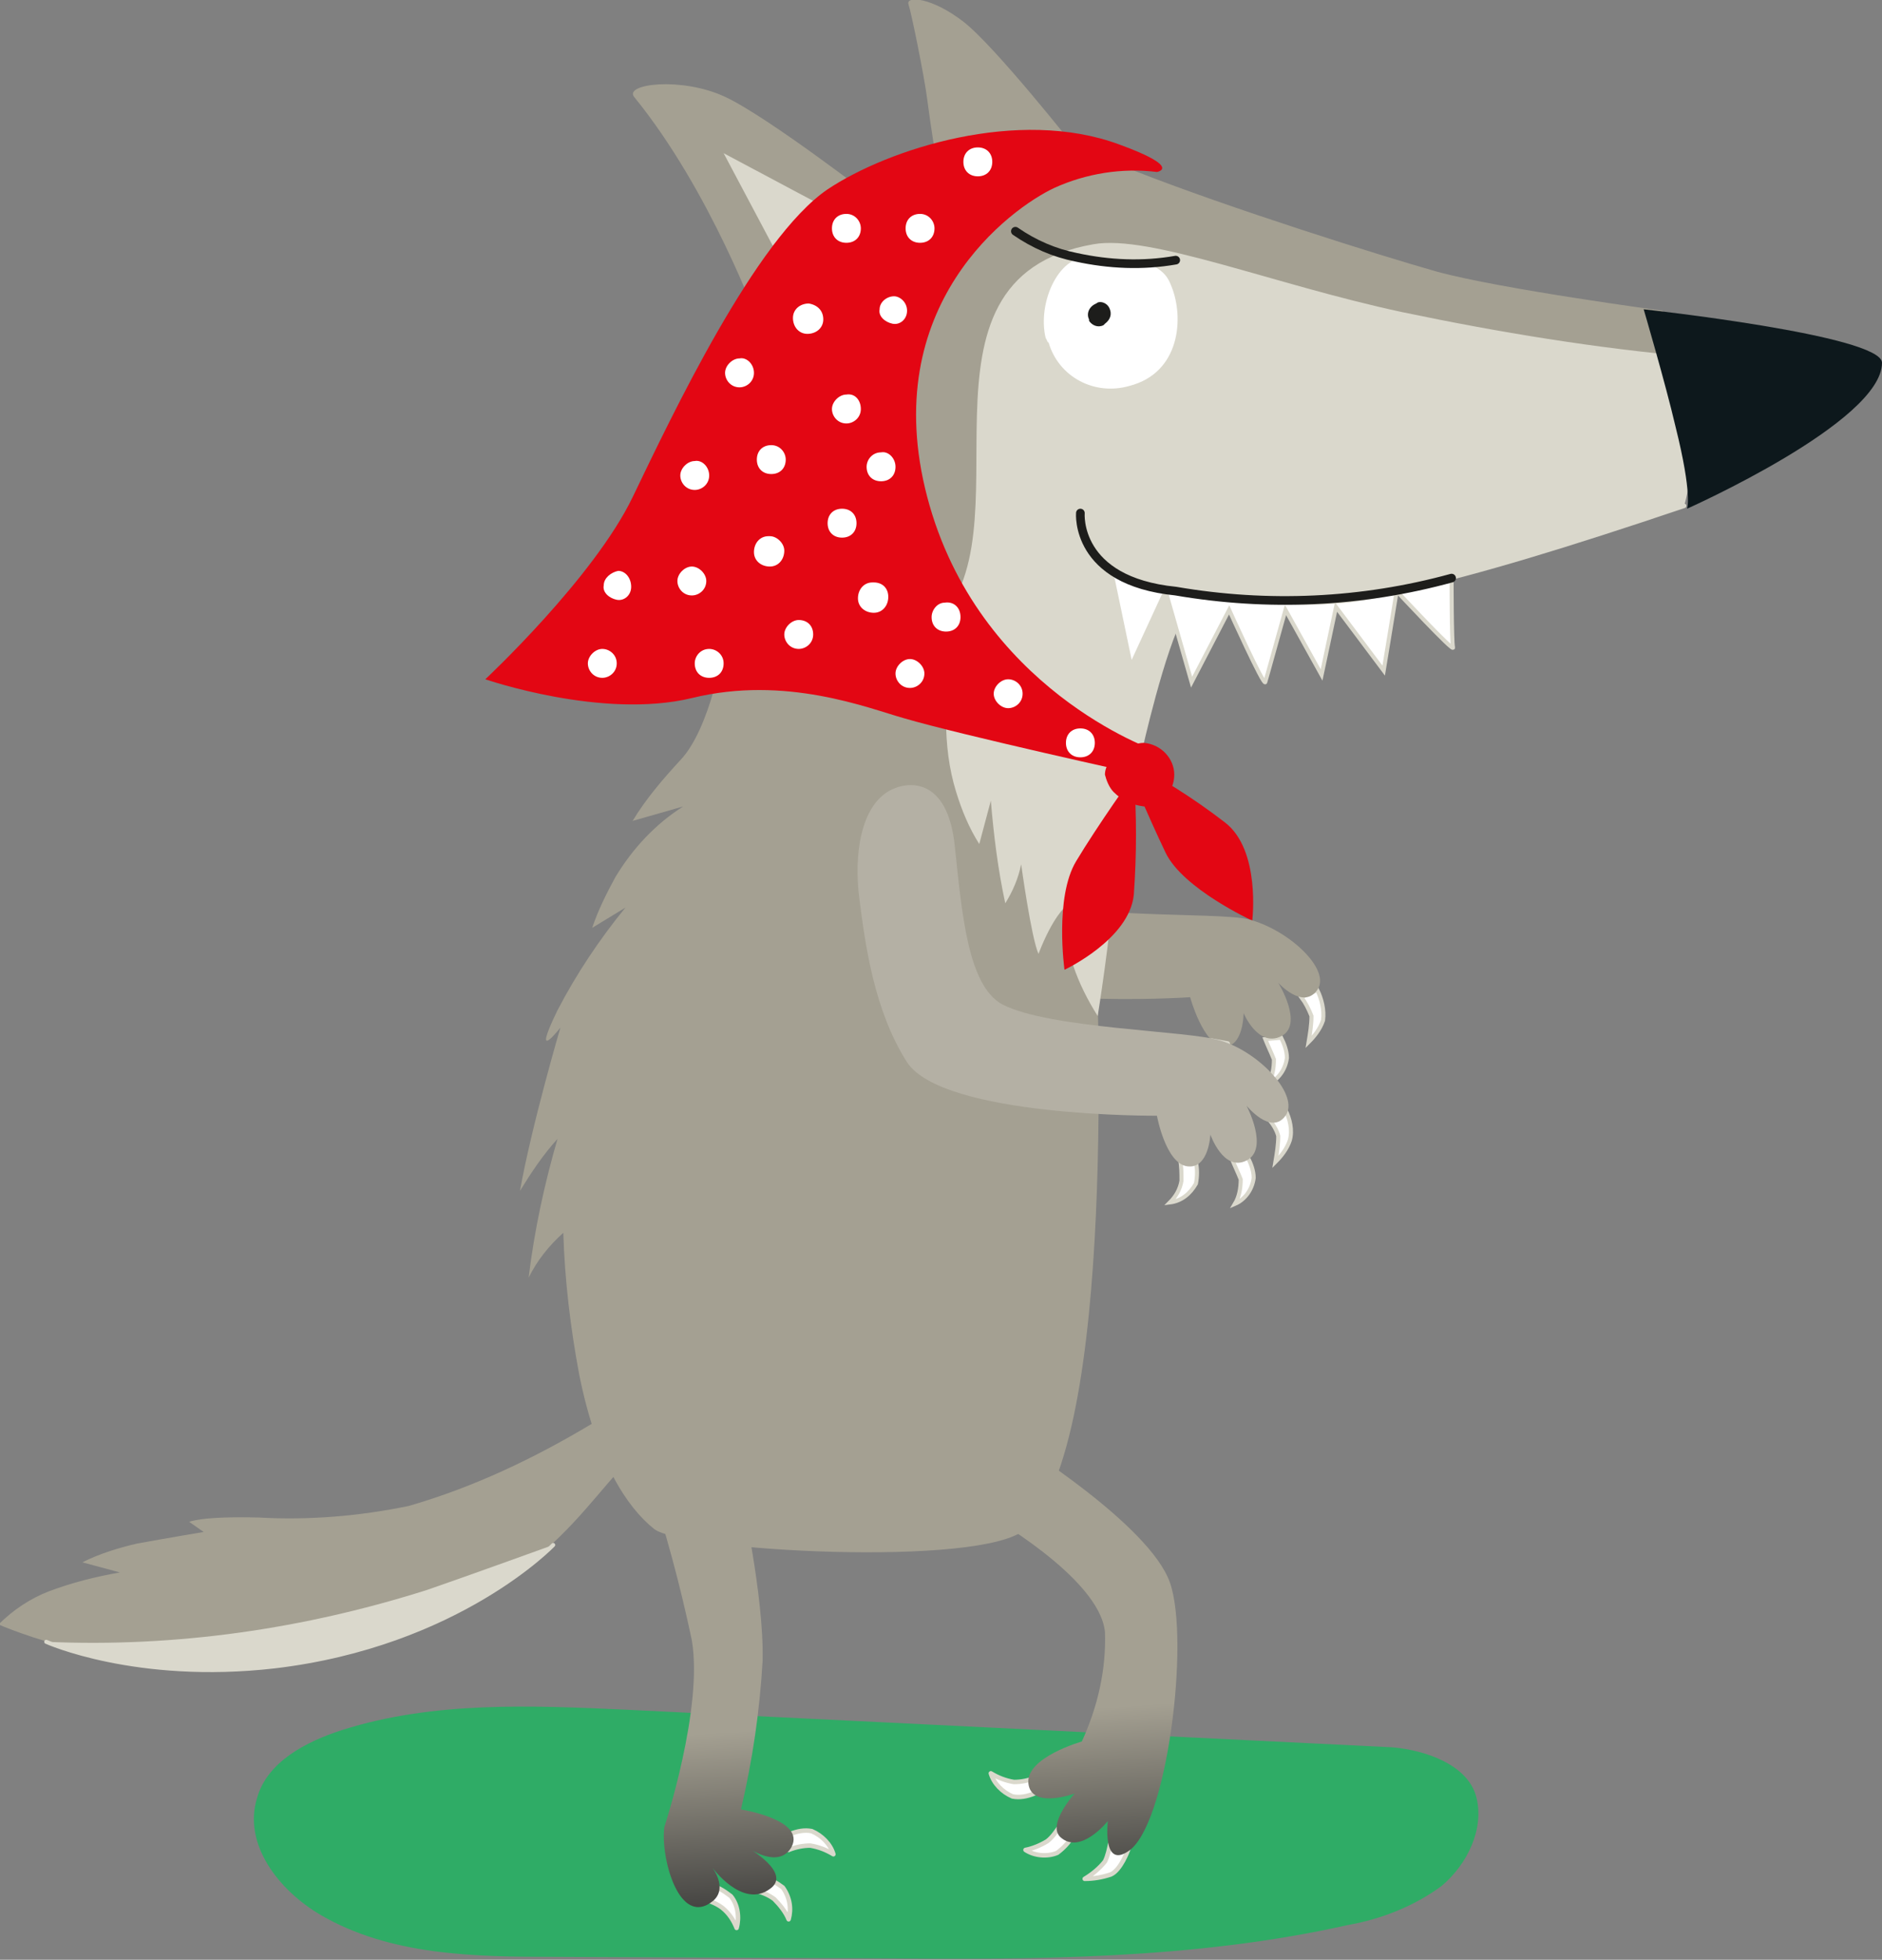 <?xml version="1.0" encoding="utf-8"?>
<!-- Generator: Adobe Illustrator 26.2.1, SVG Export Plug-In . SVG Version: 6.00 Build 0)  -->
<svg version="1.1" id="Capa_1" xmlns="http://www.w3.org/2000/svg" xmlns:xlink="http://www.w3.org/1999/xlink" x="0px" y="0px"
	 viewBox="0 0 130.3 135.6" style="enable-background:new 0 0 130.3 135.6;" xml:space="preserve">
<rect x="0" y="0" width="130.3" height="135.6" fill="#808080" stroke="none"/>
<style type="text/css">
	.st0{fill:#2FAC66;}
	.st1{fill:#DAD8CC;}
	.st2{fill:none;stroke:#DAD8CC;stroke-width:0.31;stroke-linecap:round;stroke-linejoin:round;}
	.st3{fill-rule:evenodd;clip-rule:evenodd;fill:#FFFFFF;}
	.st4{fill:none;stroke:#DAD8CC;stroke-width:0.28;stroke-linecap:round;}
	.st5{fill:#A4A092;}
	.st6{fill:#0D181C;}
	.st7{fill:#FFFFFF;}
	.st8{fill:#1D1D1B;}
	.st9{fill:none;stroke:#1D1D1B;stroke-width:0.6;stroke-linecap:round;stroke-linejoin:round;}
	.st10{fill-rule:evenodd;clip-rule:evenodd;fill:#E30613;}
	.st11{fill-rule:evenodd;clip-rule:evenodd;fill:#A4A092;}
	.st12{fill-rule:evenodd;clip-rule:evenodd;fill:#DAD8CC;}
	.st13{fill:none;stroke:#DAD8CC;stroke-width:0.28;stroke-linecap:round;stroke-linejoin:round;}
	.st14{fill:#B4B0A4;}
	.st15{fill:url(#SVGID_1_);}
	.st16{fill:url(#SVGID_00000027592501746872020790000012579044176407912635_);}
	.st17{fill:#E30613;}
</style>
<g id="Capa_2_00000016050796822841817180000016920847014532608419_">
	<g id="Capa_1-2">
		<path class="st0" d="M96.4,120.9l-53-2.6c-6.6-0.3-13.4-0.6-19.7,1.4c-2.5,0.8-5.2,2.2-5.9,4.7c-1,3.2,1.5,6.4,4.4,8.1
			c4.8,2.8,10.6,2.9,16.2,2.9l22.1,0.1c11,0.1,22.1,0.1,32.8-2.3c2.3-0.4,4.6-1.3,6.5-2.7c1.8-1.5,3-4,2.4-6.2
			S98.7,121.1,96.4,120.9"/>
		<path class="st1" d="M116.6,35c0,0-12.3,4.1-14.6,4.6c-4.8,1.2-9.7,1.9-14.7,2c-3.7,0.1-4.2-1.7-5.4,0.8s-3,9.6-3,9.6
			S59.8,44,59.6,42.7s-3.2-14.7-1-17.9s9-10.7,9.6-11S79,12.2,79,12.2s12.7,6.6,39.3,10.8C119.1,23.2,116.7,35,116.6,35"/>
		<path class="st2" d="M116.6,35c-16.3,5.5-24.4,7.4-30.9,6.8c-2.9-0.3-3-0.8-3.8,0.6c-1.4,2.4-3,9.6-3,9.6"/>
		<path class="st3" d="M100.5,40c0,0-2.6,0.7-5.5,1.3c-2.1,0.4-4.3,0.5-6.5,0.3c0,0-2.9-0.4-5.3-0.5c-2.2,0-4.4-0.6-6.3-1.7l1.4,6.7
			l2.4-5.2l1.8,6.3l2.6-5c0,0,2.4,5.3,2.5,5s1-3.6,1.4-5l2.5,4.5l1-4.7l3.3,4.4l0.9-5.5c0,0,4,4.3,3.9,3.9S100.5,40,100.5,40"/>
		<path class="st4" d="M100.5,40c0,0-2.6,0.7-5.5,1.3c-2.1,0.4-4.3,0.5-6.5,0.3c0,0-2.9-0.4-5.3-0.5c-2.2,0-4.4-0.6-6.3-1.7l1.4,6.7
			l2.4-5.2l1.8,6.3l2.6-5c0,0,2.4,5.3,2.5,5s1-3.6,1.4-5l2.5,4.5l1-4.7l3.3,4.4l0.9-5.5c0,0,4,4.3,3.9,3.9S100.5,40,100.5,40z"/>
		<path class="st5" d="M78.5,11.8c6.6,2.6,17.1,5.9,21,7c4.4,1.2,15.6,2.7,15.6,2.7l2.2,3.2c-6.8-0.6-13.5-1.7-20.2-3.1
			c-8.9-1.9-17.5-5.4-21.4-4.7c-13.8,2.4-4,20.2-11.1,26.4C53.4,9.6,79.3,11.8,78.5,11.8"/>
		<path class="st6" d="M130.3,25.1c0-1.9-16.5-3.7-16.5-3.7s1.5,5.1,2.2,8.1c1.2,4.8,0.8,5.7,0.8,5.7S130.3,29.2,130.3,25.1"/>
		<path class="st7" d="M72.4,23.4c-0.6-2.4,0.9-6,3.3-5.6c1.7,0.1,2.1,0.9,3.5,0.3c1.2,0.5,1.6,0.9,1.9,1.7c0.9,2.2,0.6,6-2.9,6.9
			c-2.4,0.7-4.9-0.6-5.6-3C72.5,23.7,72.5,23.5,72.4,23.4"/>
		<path class="st8" d="M76.8,21.3c0.2,0.4,0.1,0.8-0.3,1.1c0,0-0.1,0.1-0.1,0.1c-0.4,0.2-0.8,0-1-0.3c0,0,0-0.1,0-0.1
			c-0.2-0.4,0-0.9,0.5-1.1C76.1,20.8,76.6,20.9,76.8,21.3"/>
		<path class="st9" d="M81.4,18c-2.3,0.4-4.6,0.3-6.9-0.2c-1.5-0.3-2.9-0.9-4.2-1.8"/>
		<path class="st7" d="M85.3,80.2c0.2,0.5,0.4,0.9,0.6,1.4c0,0.6-0.1,1.2-0.4,1.7c0.7-0.3,1.2-1,1.3-1.8c0-0.5-0.2-1-0.4-1.4
			L85.3,80.2z"/>
		<path class="st4" d="M85.3,80.2c0.2,0.5,0.4,0.9,0.6,1.4c0,0.6-0.1,1.2-0.4,1.7c0.7-0.3,1.2-1,1.3-1.8c0-0.5-0.2-1-0.4-1.4
			L85.3,80.2z"/>
		<path class="st7" d="M81.7,80.2c0.1,0.5,0.1,1,0.1,1.5c-0.1,0.6-0.4,1.1-0.8,1.5c0.8-0.1,1.4-0.6,1.8-1.3c0.1-0.5,0.1-1,0-1.5
			L81.7,80.2z"/>
		<path class="st4" d="M81.7,80.2c0.1,0.5,0.1,1,0.1,1.5c-0.1,0.6-0.4,1.1-0.8,1.5c0.8-0.1,1.4-0.6,1.8-1.3c0.1-0.5,0.1-1,0-1.5
			L81.7,80.2z"/>
		<path class="st7" d="M89,76.8c0.3,0.6,0.5,1.4,0.3,2.1c-0.2,0.6-0.6,1.1-1,1.5c0.1-0.6,0.2-1.2,0.2-1.8c-0.1-0.4-0.4-0.9-0.7-1.2
			L89,76.8z"/>
		<path class="st4" d="M89,76.8c0.3,0.6,0.5,1.4,0.3,2.1c-0.2,0.6-0.6,1.1-1,1.5c0.1-0.6,0.2-1.2,0.2-1.8c-0.1-0.4-0.4-0.9-0.7-1.2
			L89,76.8z"/>
		<path class="st7" d="M87.6,71.9c0.2,0.5,0.4,0.9,0.6,1.4c0,0.6-0.1,1.2-0.4,1.7c0.7-0.3,1.2-1,1.3-1.8c0-0.5-0.2-1-0.4-1.4
			L87.6,71.9z"/>
		<path class="st4" d="M87.6,71.9c0.2,0.5,0.4,0.9,0.6,1.4c0,0.6-0.1,1.2-0.4,1.7c0.7-0.3,1.2-1,1.3-1.8c0-0.5-0.2-1-0.4-1.4
			L87.6,71.9z"/>
		<path class="st7" d="M91.2,68.5c0.3,0.6,0.5,1.4,0.4,2.1c-0.2,0.6-0.6,1.1-1,1.5c0.1-0.6,0.2-1.2,0.2-1.8
			c-0.2-0.5-0.4-0.9-0.7-1.3L91.2,68.5z"/>
		<path class="st4" d="M91.2,68.5c0.3,0.6,0.5,1.4,0.4,2.1c-0.2,0.6-0.6,1.1-1,1.5c0.1-0.6,0.2-1.2,0.2-1.8
			c-0.2-0.5-0.4-0.9-0.7-1.3L91.2,68.5z"/>
		<path class="st10" d="M77.8,52.5c0,0,1.7,4,2.9,6.5s6,4.7,6,4.7s0.6-4.9-1.9-6.8C82.6,55.2,80.2,53.7,77.8,52.5"/>
		<path class="st11" d="M43.9,97.8C43,96.9,41,98.5,41,98.5c-4,2.4-8.2,4.4-12.7,5.7c-3.4,0.7-6.9,1-10.4,0.8
			c-4-0.1-4.8,0.3-4.8,0.3l1,0.7c0,0-2.4,0.4-4.6,0.8c-1.3,0.3-2.6,0.7-3.8,1.3l2.6,0.7c-1.7,0.3-3.3,0.7-4.9,1.3
			c-1.3,0.5-2.5,1.3-3.5,2.3c0,0,9,4,18.4,2.5c17.2-2.8,20.4-8.5,24.6-13.2C43.3,101.4,45,98.9,43.9,97.8"/>
		<path class="st12" d="M38.3,106.9c0,0-5.8,2.1-8.7,3.1c-8.5,2.7-17.4,4-26.4,3.6c0,0,6.2,2.8,15.8,1.7
			C31.7,113.8,38.3,106.9,38.3,106.9"/>
		<path class="st13" d="M3.2,113.6c0,0,6.2,2.8,15.8,1.7c12.7-1.5,19.3-8.4,19.3-8.4"/>
		<path class="st5" d="M62.4,47.9c1.2-0.8,4-1.2,4.8,3.5s1.6,9.6,4,10.7c3.4,1.5,13,1,15.2,1.5c2.8,0.7,5.8,3.5,4.8,4.9
			S88.5,68,88.5,68s1.8,2.9,0.2,3.7s-2.6-1.6-2.6-1.6s0,2.4-1.4,2.3s-2.3-3.4-2.3-3.4s-14.8,1-17.5-2.6c-2.5-3.4-3.5-8-4-11.1
			S60.6,49.1,62.4,47.9"/>
		<path class="st7" d="M83.9,72c0.1,0.5,0.1,1,0.1,1.5c-0.2,0.5-0.4,1.1-0.8,1.5c0.8-0.1,1.4-0.6,1.8-1.3c0.1-0.5,0.1-1,0-1.5
			L83.9,72z"/>
		<path class="st2" d="M83.9,72c0.1,0.5,0.1,1,0.1,1.5c-0.2,0.5-0.4,1.1-0.8,1.5c0.8-0.1,1.4-0.6,1.8-1.3c0.1-0.5,0.1-1,0-1.5
			L83.9,72z"/>
		<path class="st5" d="M50.1,44.8c0,0-0.9,5.6-3,7.8c-1.2,1.3-2.4,2.7-3.3,4.2l3.5-1c-1.9,1.2-3.5,2.9-4.7,4.9
			C42,61.8,41.4,63,41,64.2l2.3-1.4c-1.8,2.2-3.4,4.6-4.7,7.1c-1.9,3.9,0.2,1.2,0.2,1.2s-2,6.8-2.8,11.3c0.8-1.3,1.6-2.5,2.6-3.6
			c-0.9,3.1-1.6,6.3-2,9.6c0.6-1.2,1.4-2.2,2.4-3.1c0.1,3.3,0.5,6.6,1.1,9.8c1.2,6,3.3,9.2,5.2,10.7s22.7,2.7,25.7,0
			c6.4-6,5-37.7,4.8-42.9c-0.1-3.2,0.8-6.4,2.7-9L50.1,44.8z"/>
		<path class="st5" d="M60.7,13.9c0,0-7.5-5.8-10.5-7.2s-7-0.9-6.3,0c5.3,6.5,8.6,15.6,8.6,15.6L60.7,13.9z"/>
		<path class="st5" d="M74.5,10.3c0,0-5.6-7.1-7.8-8.8s-4-1.8-3.8-1.2s1.1,5,1.3,6.6s0.7,4.7,0.7,4.7L74.5,10.3z"/>
		<path class="st14" d="M61.6,54.7c1.3-0.7,4-0.9,4.5,3.8s0.9,9.7,3.3,11c3.3,1.7,12.9,1.8,15.1,2.5c2.7,0.8,5.5,3.8,4.5,5.2
			s-2.7-0.7-2.7-0.7s1.6,3,0,3.8s-2.5-1.8-2.5-1.8s-0.1,2.4-1.6,2.2s-2.1-3.5-2.1-3.5s-14.8,0.1-17.3-3.7c-2.3-3.6-2.9-8.2-3.3-11.3
			S59.6,55.8,61.6,54.7"/>
		<path class="st7" d="M73.5,126.2c-0.3,0.4-0.6,0.9-1,1.2c-0.5,0.3-1,0.5-1.5,0.6c0.6,0.4,1.5,0.5,2.2,0.2c0.4-0.3,0.8-0.7,1-1.1
			L73.5,126.2z"/>
		<path class="st2" d="M73.5,126.2c-0.3,0.4-0.6,0.9-1,1.2c-0.5,0.3-1,0.5-1.5,0.6c0.6,0.4,1.5,0.5,2.2,0.2c0.4-0.3,0.8-0.7,1-1.1
			L73.5,126.2z"/>
		<path class="st7" d="M71.7,123c-0.5,0.2-1,0.3-1.5,0.3c-0.6-0.1-1.1-0.3-1.6-0.6c0.2,0.7,0.8,1.3,1.5,1.6c0.5,0.1,1,0,1.5-0.2
			L71.7,123z"/>
		<path class="st2" d="M71.7,123c-0.5,0.2-1,0.3-1.5,0.3c-0.6-0.1-1.1-0.3-1.6-0.6c0.2,0.7,0.8,1.3,1.5,1.6c0.5,0.1,1,0,1.5-0.2
			L71.7,123z"/>
		<path class="st7" d="M78.1,128c0,0-0.5,1.4-1.2,1.7c-0.6,0.2-1.2,0.3-1.8,0.3c0.5-0.3,1-0.7,1.4-1.2c0.2-0.4,0.3-0.9,0.4-1.4
			L78.1,128z"/>
		<path class="st2" d="M78.1,128c0,0-0.5,1.4-1.2,1.7c-0.6,0.2-1.2,0.3-1.8,0.3c0.5-0.3,1-0.7,1.4-1.2c0.2-0.4,0.3-0.9,0.4-1.4
			L78.1,128z"/>
		<path class="st7" d="M54.6,128c0.5-0.2,1-0.3,1.5-0.3c0.6,0.1,1.1,0.3,1.6,0.6c-0.2-0.7-0.8-1.3-1.5-1.6c-0.5-0.1-1,0-1.5,0.2
			L54.6,128z"/>
		<path class="st2" d="M54.6,128c0.5-0.2,1-0.3,1.5-0.3c0.6,0.1,1.1,0.3,1.6,0.6c-0.2-0.7-0.8-1.3-1.5-1.6c-0.5-0.1-1,0-1.5,0.2
			L54.6,128z"/>
		<path class="st7" d="M52.2,130.8c0.5,0.1,1,0.3,1.4,0.6c0.4,0.4,0.8,0.9,1,1.4c0.2-0.7,0.1-1.5-0.4-2.2c-0.4-0.3-0.9-0.6-1.4-0.7
			L52.2,130.8z"/>
		<path class="st2" d="M52.2,130.8c0.5,0.1,1,0.3,1.4,0.6c0.4,0.4,0.8,0.9,1,1.4c0.2-0.7,0.1-1.5-0.4-2.2c-0.4-0.3-0.9-0.6-1.4-0.7
			L52.2,130.8z"/>
		<path class="st7" d="M48.6,131.4c0.5,0.1,1,0.3,1.4,0.6c0.5,0.4,0.8,0.9,1,1.4c0.2-0.7,0.1-1.6-0.4-2.2c-0.4-0.3-0.8-0.6-1.3-0.7
			L48.6,131.4z"/>
		<path class="st2" d="M48.6,131.4c0.5,0.1,1,0.3,1.4,0.6c0.5,0.4,0.8,0.9,1,1.4c0.2-0.7,0.1-1.6-0.4-2.2c-0.4-0.3-0.8-0.6-1.3-0.7
			L48.6,131.4z"/>
		<linearGradient id="SVGID_1_" gradientUnits="userSpaceOnUse" x1="76.464" y1="132.756" x2="74.758" y2="106.698">
			<stop  offset="0" style="stop-color:#313131"/>
			<stop  offset="0.522" style="stop-color:#9D998C"/>
			<stop  offset="0.559" style="stop-color:#A4A092"/>
		</linearGradient>
		<path class="st15" d="M70.4,99.8c0,0,9.2,5.7,10.6,9.7s-0.2,16.9-2.9,18.6c-1.8,1.2-1.4-2.1-1.4-2.1s-1.9,2.4-3.3,1.1
			c-0.9-0.9,1-3,1-3s-3,1.1-3.2-0.7s3.7-2.9,3.7-2.9c1.1-2.4,1.7-5,1.6-7.6c-0.4-3.8-8.3-8.2-8.3-8.2L70.4,99.8z"/>
		
			<linearGradient id="SVGID_00000137112869238162704200000005231551957777614247_" gradientUnits="userSpaceOnUse" x1="50.969" y1="134.425" x2="49.263" y2="108.367">
			<stop  offset="0" style="stop-color:#313131"/>
			<stop  offset="0.522" style="stop-color:#9D998C"/>
			<stop  offset="0.559" style="stop-color:#A4A092"/>
		</linearGradient>
		<path style="fill:url(#SVGID_00000137112869238162704200000005231551957777614247_);" d="M51.3,103.3c0,0,1.6,7.1,1.5,11.6
			c-0.2,3.5-0.7,6.9-1.5,10.3c0,0,4.5,0.7,3.5,2.6c-0.9,1.6-3.1,0-3.1,0s3.2,1.8,1.6,2.9c-1.9,1.4-4-1.5-4-1.5s1.1,1.4,0.1,2.3
			c-2.4,2-3.7-3.1-3.4-5.1c0,0,2.7-8.2,1.9-12.9c-0.8-3.8-1.8-7.5-3-11.1L51.3,103.3z"/>
		<polygon class="st1" points="53.5,17 50.1,10.6 56.3,13.9 		"/>
		<path class="st1" d="M65.5,49.8c0,1.7,0.2,3.4,0.7,5c0.4,1.3,0.9,2.5,1.6,3.6l0.8-3c0.2,2.4,0.5,4.8,1,7.1
			c0.5-0.8,0.9-1.7,1.1-2.7c0,0,0.7,5.1,1.2,6.2c1-2.6,1.9-3.3,1.9-3.3c0.1,1.4,0.2,2.8,0.5,4.1c0.4,1.2,1,2.4,1.7,3.5
			c0,0,0.9-5.6,1.1-9c0.2-2.9,0.9-5.8,1.9-8.5c0,0-5.8,0.1-6.6-3s-6.9-3.2-6.9-3.2L65.5,49.8z"/>
		<path class="st17" d="M79.9,51.9c0,0-12.2-4.2-15.7-17.5S70,14.4,73,13c2.2-1,4.7-1.4,7.1-1.1c0,0,1.8-0.3-2.6-1.9
			c-7-2.6-16,0.3-20.2,3.1c-5,3.4-10.8,15.7-13.5,21.3S33.6,47,33.6,47s8.1,2.8,14.3,1.3c6.5-1.6,12.2,0.7,14.7,1.4
			c4.1,1.2,16.4,3.9,16.4,3.9L79.9,51.9z"/>
		<path class="st3" d="M48.9,40.2c0,0.6-0.5,1-1,1c-0.6,0-1-0.5-1-1s0.5-1,1-1C48.4,39.2,48.9,39.7,48.9,40.2"/>
		<path class="st3" d="M54.3,38.1c0,0.6-0.4,1.1-1,1.1s-1.1-0.4-1.1-1s0.4-1.1,1-1.1c0,0,0.1,0,0.1,0C53.8,37.1,54.3,37.6,54.3,38.1
			"/>
		<path class="st3" d="M61.5,41.3c0,0.6-0.4,1.1-1,1.1s-1.1-0.4-1.1-1s0.4-1.1,1-1.1c0,0,0.1,0,0.1,0C61.1,40.3,61.5,40.7,61.5,41.3
			"/>
		<path class="st3" d="M64,46.6c0,0.6-0.5,1-1,1c-0.6,0-1-0.5-1-1s0.5-1,1-1C63.5,45.6,64,46.1,64,46.6L64,46.6"/>
		<path class="st3" d="M66.5,42.7c0,0.6-0.4,1-1,1s-1-0.4-1-1c0-0.5,0.4-1,0.9-1C66,41.6,66.5,42,66.5,42.7
			C66.5,42.6,66.5,42.6,66.5,42.7"/>
		<path class="st3" d="M70.8,48c0,0.6-0.5,1-1,1s-1-0.5-1-1s0.5-1,1-1S70.8,47.4,70.8,48"/>
		<path class="st3" d="M75.8,51.4c0,0.6-0.4,1-1,1s-1-0.4-1-1s0.4-1,1-1S75.8,50.8,75.8,51.4"/>
		<path class="st3" d="M62,32.3c0,0.6-0.4,1-1,1s-1-0.4-1-1c0-0.5,0.4-1,1-1C61.5,31.2,62,31.7,62,32.3C62,32.2,62,32.2,62,32.3"/>
		<path class="st3" d="M54.4,31.8c0,0.6-0.4,1-1,1s-1-0.4-1-1c0-0.6,0.4-1,1-1S54.4,31.3,54.4,31.8"/>
		<path class="st3" d="M52.2,25.8c0,0.6-0.5,1-1,1c-0.6,0-1-0.5-1-1s0.5-1,1-1C51.7,24.7,52.2,25.2,52.2,25.8"/>
		<path class="st3" d="M59.6,28.3c0,0.6-0.5,1-1,1c-0.6,0-1-0.5-1-1s0.5-1,1-1C59.2,27.2,59.6,27.7,59.6,28.3"/>
		<path class="st3" d="M59.3,36.2c0,0.6-0.4,1-1,1s-1-0.4-1-1s0.4-1,1-1S59.3,35.6,59.3,36.2"/>
		<path class="st3" d="M56.3,43.9c0,0.6-0.5,1-1,1c-0.6,0-1-0.5-1-1s0.5-1,1-1C55.9,42.9,56.3,43.3,56.3,43.9"/>
		<path class="st3" d="M50.1,45.9c0,0.6-0.4,1-1,1s-1-0.4-1-1c0-0.5,0.4-1,1-1C49.6,44.9,50.1,45.3,50.1,45.9
			C50.1,45.9,50.1,45.9,50.1,45.9"/>
		<path class="st3" d="M42.7,45.9c0,0.6-0.5,1-1,1c-0.6,0-1-0.5-1-1s0.5-1,1-1C42.2,44.9,42.7,45.3,42.7,45.9"/>
		<path class="st3" d="M43.7,40.6c0,0.6-0.5,1-1,0.9s-1-0.5-0.9-1c0-0.5,0.5-0.9,1-1C43.3,39.5,43.7,40,43.7,40.6
			C43.7,40.5,43.7,40.5,43.7,40.6"/>
		<path class="st3" d="M57,22.1c0,0.6-0.5,1-1.1,1s-1-0.5-1-1.1s0.5-1,1.1-1c0,0,0,0,0,0C56.6,21.1,57,21.5,57,22.1
			C57,22.1,57,22.1,57,22.1"/>
		<path class="st3" d="M59.6,15.8c0,0.6-0.4,1-1,1s-1-0.4-1-1c0-0.6,0.4-1,1-1S59.6,15.3,59.6,15.8"/>
		<path class="st3" d="M62.8,21.5c0,0.6-0.5,1-1,0.9s-1-0.5-0.9-1c0-0.5,0.5-0.9,1-0.9C62.3,20.5,62.8,20.9,62.8,21.5
			C62.8,21.5,62.8,21.5,62.8,21.5"/>
		<path class="st3" d="M64.7,15.8c0,0.6-0.4,1-1,1s-1-0.4-1-1c0-0.6,0.4-1,1-1S64.7,15.3,64.7,15.8"/>
		<path class="st3" d="M68.7,11.2c0,0.6-0.4,1-1,1s-1-0.4-1-1s0.4-1,1-1S68.7,10.6,68.7,11.2"/>
		<path class="st3" d="M49.1,32.9c0,0.6-0.5,1-1,1c-0.6,0-1-0.5-1-1s0.5-1,1-1C48.6,31.8,49.1,32.3,49.1,32.9"/>
		<path class="st9" d="M74.8,35.5c0,0-0.4,4.7,6.6,5.4c6.4,1.1,12.9,0.8,19.1-0.9"/>
		<path class="st10" d="M81.3,53.6c0,1.2-0.9,2.1-2.1,2.2c-0.8-0.1-1.5-0.4-2.1-1c-0.3-0.3-0.5-0.8-0.6-1.2c0-1.2,1.7-2.2,2.7-2.2
			C80.4,51.5,81.3,52.5,81.3,53.6"/>
		<path class="st10" d="M78.5,53.6c0,0-2.5,3.5-4,6s-0.8,7.5-0.8,7.5s4.5-2.1,4.8-5.2C78.7,59.1,78.7,56.4,78.5,53.6"/>
	</g>
</g>
</svg>
